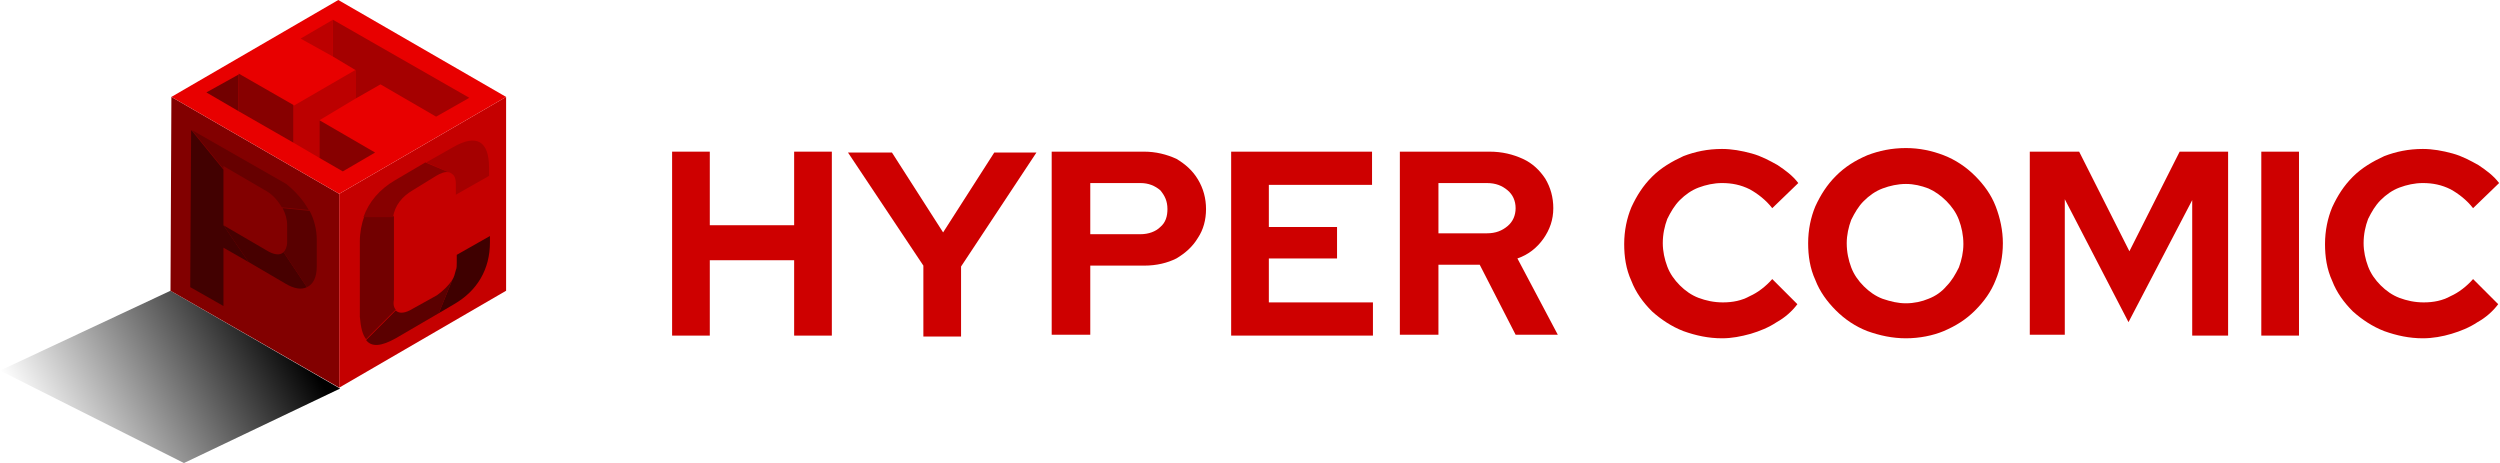 <?xml version="1.0" encoding="utf-8"?>
<!-- Generator: Adobe Illustrator 26.3.1, SVG Export Plug-In . SVG Version: 6.00 Build 0)  -->
<svg version="1.1" id="Layer_1" xmlns="http://www.w3.org/2000/svg" xmlns:xlink="http://www.w3.org/1999/xlink" x="0px" y="0px"
	 viewBox="0 0 278.6 51.6" style="enable-background:new 0 0 278.6 51.6;" xml:space="preserve">
<style type="text/css">
	.st0{fill:url(#SVGID_1_);}
	.st1{enable-background:new    ;}
	.st2{fill:#820000;}
	.st3{fill:#C50000;}
	.st4{fill:#E80000;}
	.st5{fill:#A50000;}
	.st6{fill:#BC0000;}
	.st7{fill:#720000;}
	.st8{fill:#870000;}
	.st9{fill:#420101;}
	.st10{fill:#470000;}
	.st11{fill:#590000;}
	.st12{fill:#660000;}
	.st13{fill:#5B0000;}
	.st14{fill:#3F0000;}
	.st15{fill:#CE0000;}
</style>
<g>
	<linearGradient id="SVGID_1_" gradientUnits="userSpaceOnUse" x1="5.165" y1="50.238" x2="31.456" y2="35.058">
		<stop  offset="0" style="stop-color:#000000;stop-opacity:0"/>
		<stop  offset="1" style="stop-color:#000000"/>
	</linearGradient>
	<polygon class="st0" points="19,32.4 37.9,43.3 20.5,51.6 0,41.3 	"/>
	<g>
		<g>
			<g class="st1">
				<g>
					<polygon class="st2" points="37.8,21.6 37.8,43.2 19,32.4 19.1,10.8 					"/>
				</g>
				<g>
					<polygon class="st3" points="37.8,21.6 56.4,10.8 56.4,32.4 37.8,43.2 					"/>
				</g>
				<g>
					<polygon class="st4" points="19.1,10.8 37.7,0 56.4,10.8 37.8,21.6 					"/>
				</g>
			</g>
		</g>
		<polygon class="st5" points="52.3,10.9 48.6,13 42.4,9.4 39.6,11 39.6,7.8 39.6,7.8 39.6,7.8 37.1,6.3 37.1,2.2 		"/>
		<polygon class="st6" points="37.1,2.2 37.1,6.3 33.5,4.3 37.1,2.2 		"/>
		<polygon class="st7" points="26.6,8.3 26.6,12.4 23,10.3 		"/>
		<polygon class="st6" points="39.6,7.8 39.6,11 35.6,13.4 35.6,13.4 35.6,13.4 35.6,17.6 32.7,15.9 32.7,11.7 32.7,11.8 		"/>
		<polygon class="st8" points="32.7,11.7 32.7,15.9 26.6,12.4 26.6,8.3 26.6,8.2 		"/>
		<polygon class="st8" points="41.8,17 38.2,19.1 35.6,17.6 35.6,13.4 		"/>
		<path class="st9" d="M24.9,25.1L24.9,25.1l0-6.2l-3.5-4.3l-0.1-0.1L21.2,32l3.7,2.1l0-6.5l2.8,1.6L24.9,25.1z"/>
		<path class="st10" d="M34.2,32c-0.6,0.3-1.4,0.2-2.4-0.4l-4.1-2.4l-2.8-4.1l4.8,2.8c0.8,0.5,1.5,0.6,1.9,0.2L34.2,32z"/>
		<path class="st11" d="M35.3,26.7l0,3c0,1.2-0.4,2-1.1,2.3l-2.6-3.9c0.2-0.2,0.4-0.6,0.4-1.1l0-1.9c0-0.7-0.2-1.3-0.5-1.9l3,0.3
			C35,24.4,35.3,25.6,35.3,26.7z"/>
		<path class="st12" d="M34.4,23.4l-3-0.3c-0.4-0.7-1-1.4-1.7-1.8l-4.8-2.8v0.3l-3.5-4.3l10.5,6C32.9,21.3,33.8,22.3,34.4,23.4z"/>
		<path class="st5" d="M54.5,19.6l-3.7,2.1l0-1.2c0-0.5-0.1-0.9-0.4-1.1c-0.1-0.1-0.3-0.2-0.4-0.2l-2.5-1.1l3-1.7
			c2.6-1.5,4-0.7,4,2.3L54.5,19.6z"/>
		<path class="st7" d="M44.1,34.5l-3.3,3.3c-0.4-0.5-0.6-1.3-0.7-2.5l0-8.4c0-1,0.2-2,0.5-2.8h3.3c0,0.2,0,0.3,0,0.5l0,8.8
			C43.8,33.9,43.9,34.3,44.1,34.5z"/>
		<path class="st8" d="M50,19.2c-0.4-0.1-0.9,0.1-1.4,0.4L46,21.2c-1.2,0.7-2,1.7-2.2,3h-3.3c0.6-1.7,1.8-3.1,3.5-4.1l3.4-2L50,19.2
			z"/>
		<path class="st13" d="M50.4,31.2l-1.5,3.7l-4.8,2.8c-1.6,0.9-2.7,1-3.3,0.2l3.3-3.3c0.4,0.4,1.1,0.3,1.9-0.2l2.7-1.5
			C49.4,32.4,50,31.8,50.4,31.2z"/>
		<path class="st14" d="M54.6,27c0,3-1.4,5.4-4,6.9l-1.7,1l1.5-3.7l0,0l0,0c0.2-0.3,0.3-0.7,0.4-1.1c0.1-0.2,0.1-0.5,0.1-0.8l0-0.9
			l3.7-2.1L54.6,27z"/>
	</g>
</g>
<g>
	<path class="st15" d="M74.9,37.4V16.9h4.2v8.2h9.4v-8.2h4.2v20.5h-4.2V29h-9.4v8.4H74.9z"/>
	<path class="st15" d="M102.9,37.4v-7.8l-8.4-12.6h4.9l5.7,8.9l5.7-8.9h4.7l-8.4,12.7v7.8H102.9z"/>
	<path class="st15" d="M117.2,37.4V16.9h10.3c1.3,0,2.5,0.3,3.6,0.8c1,0.6,1.8,1.3,2.4,2.3c0.6,1,0.9,2.1,0.9,3.3
		c0,1.2-0.3,2.3-0.9,3.2c-0.6,1-1.4,1.7-2.4,2.3c-1,0.5-2.2,0.8-3.6,0.8h-6v7.7H117.2z M121.5,26.1h5.6c0.9,0,1.7-0.3,2.2-0.8
		c0.6-0.5,0.8-1.2,0.8-2c0-0.9-0.3-1.5-0.8-2.1c-0.6-0.5-1.3-0.8-2.2-0.8h-5.6V26.1z"/>
	<path class="st15" d="M137.2,37.4V16.9h15.7v3.7h-11.5v4.7h7.6v3.5h-7.6v4.9H153v3.7H137.2z"/>
	<path class="st15" d="M156,37.4V16.9h10c1.4,0,2.6,0.3,3.7,0.8c1.1,0.5,1.9,1.3,2.5,2.2c0.6,1,0.9,2.1,0.9,3.3
		c0,1.3-0.4,2.4-1.1,3.4c-0.7,1-1.7,1.8-2.9,2.2l4.5,8.5h-4.7l-4-7.8h-4.6v7.8H156z M160.3,26h5.4c1,0,1.7-0.3,2.3-0.8
		c0.6-0.5,0.9-1.2,0.9-2c0-0.8-0.3-1.5-0.9-2c-0.6-0.5-1.3-0.8-2.3-0.8h-5.4V26z"/>
	<path class="st15" d="M191.9,37.7c-1.5,0-2.9-0.3-4.3-0.8c-1.3-0.5-2.5-1.3-3.5-2.2c-1-1-1.8-2.1-2.3-3.4c-0.6-1.3-0.8-2.7-0.8-4.1
		c0-1.5,0.3-2.9,0.8-4.1c0.6-1.3,1.3-2.4,2.3-3.4c1-1,2.2-1.7,3.5-2.3c1.3-0.5,2.7-0.8,4.3-0.8c1.1,0,2.2,0.2,3.3,0.5
		c1.1,0.3,2,0.8,2.9,1.3c0.9,0.6,1.7,1.2,2.3,2l-2.9,2.8c-0.7-0.9-1.6-1.6-2.5-2.1c-1-0.5-2-0.7-3.1-0.7c-0.9,0-1.8,0.2-2.6,0.5
		c-0.8,0.3-1.5,0.8-2.1,1.4c-0.6,0.6-1,1.3-1.4,2.1c-0.3,0.8-0.5,1.7-0.5,2.7c0,0.9,0.2,1.8,0.5,2.6c0.3,0.8,0.8,1.5,1.4,2.1
		c0.6,0.6,1.3,1.1,2.1,1.4c0.8,0.3,1.7,0.5,2.7,0.5c1.1,0,2.1-0.2,3-0.7c0.9-0.4,1.8-1.1,2.5-1.9l2.8,2.8c-0.6,0.8-1.4,1.5-2.3,2
		c-0.9,0.6-1.9,1-2.9,1.3C194,37.5,193,37.7,191.9,37.7z"/>
	<path class="st15" d="M212.4,37.7c-1.5,0-2.9-0.3-4.3-0.8c-1.3-0.5-2.5-1.3-3.5-2.3c-1-1-1.8-2.1-2.3-3.4c-0.6-1.3-0.8-2.7-0.8-4.1
		c0-1.5,0.3-2.9,0.8-4.1c0.6-1.3,1.3-2.4,2.3-3.4c1-1,2.1-1.7,3.5-2.3c1.3-0.5,2.7-0.8,4.3-0.8c1.5,0,2.9,0.3,4.2,0.8
		c1.3,0.5,2.5,1.3,3.5,2.3c1,1,1.8,2.1,2.3,3.4c0.5,1.3,0.8,2.7,0.8,4.1c0,1.5-0.3,2.9-0.8,4.1c-0.5,1.3-1.3,2.4-2.3,3.4
		c-1,1-2.1,1.7-3.5,2.3C215.4,37.4,213.9,37.7,212.4,37.7z M212.4,33.8c0.9,0,1.8-0.2,2.5-0.5c0.8-0.3,1.5-0.8,2-1.4
		c0.6-0.6,1-1.3,1.4-2.1c0.3-0.8,0.5-1.7,0.5-2.6c0-1-0.2-1.9-0.5-2.7c-0.3-0.8-0.8-1.5-1.4-2.1c-0.6-0.6-1.3-1.1-2-1.4
		c-0.8-0.3-1.6-0.5-2.5-0.5c-0.9,0-1.8,0.2-2.6,0.5c-0.8,0.3-1.5,0.8-2.1,1.4c-0.6,0.6-1,1.3-1.4,2.1c-0.3,0.8-0.5,1.7-0.5,2.6
		c0,1,0.2,1.9,0.5,2.7c0.3,0.8,0.8,1.5,1.4,2.1c0.6,0.6,1.3,1.1,2.1,1.4C210.7,33.6,211.5,33.8,212.4,33.8z"/>
	<path class="st15" d="M226.2,37.4V16.9h5.5l5.6,11.1l5.6-11.1h5.4v20.5h-4V22.3l-7.1,13.6l-7.1-13.7v15.1H226.2z"/>
	<path class="st15" d="M252,37.4V16.9h4.2v20.5H252z"/>
	<path class="st15" d="M270,37.7c-1.5,0-2.9-0.3-4.3-0.8c-1.3-0.5-2.5-1.3-3.5-2.2c-1-1-1.8-2.1-2.3-3.4c-0.6-1.3-0.8-2.7-0.8-4.1
		c0-1.5,0.3-2.9,0.8-4.1c0.6-1.3,1.3-2.4,2.3-3.4c1-1,2.2-1.7,3.5-2.3c1.3-0.5,2.7-0.8,4.3-0.8c1.1,0,2.2,0.2,3.3,0.5
		c1.1,0.3,2,0.8,2.9,1.3c0.9,0.6,1.7,1.2,2.3,2l-2.9,2.8c-0.7-0.9-1.6-1.6-2.5-2.1c-1-0.5-2-0.7-3.1-0.7c-0.9,0-1.8,0.2-2.6,0.5
		c-0.8,0.3-1.5,0.8-2.1,1.4c-0.6,0.6-1,1.3-1.4,2.1c-0.3,0.8-0.5,1.7-0.5,2.7c0,0.9,0.2,1.8,0.5,2.6c0.3,0.8,0.8,1.5,1.4,2.1
		c0.6,0.6,1.3,1.1,2.1,1.4c0.8,0.3,1.7,0.5,2.7,0.5c1.1,0,2.1-0.2,3-0.7c0.9-0.4,1.8-1.1,2.5-1.9l2.8,2.8c-0.6,0.8-1.4,1.5-2.3,2
		c-0.9,0.6-1.9,1-2.9,1.3C272.2,37.5,271.1,37.7,270,37.7z"/>
</g>
</svg>

